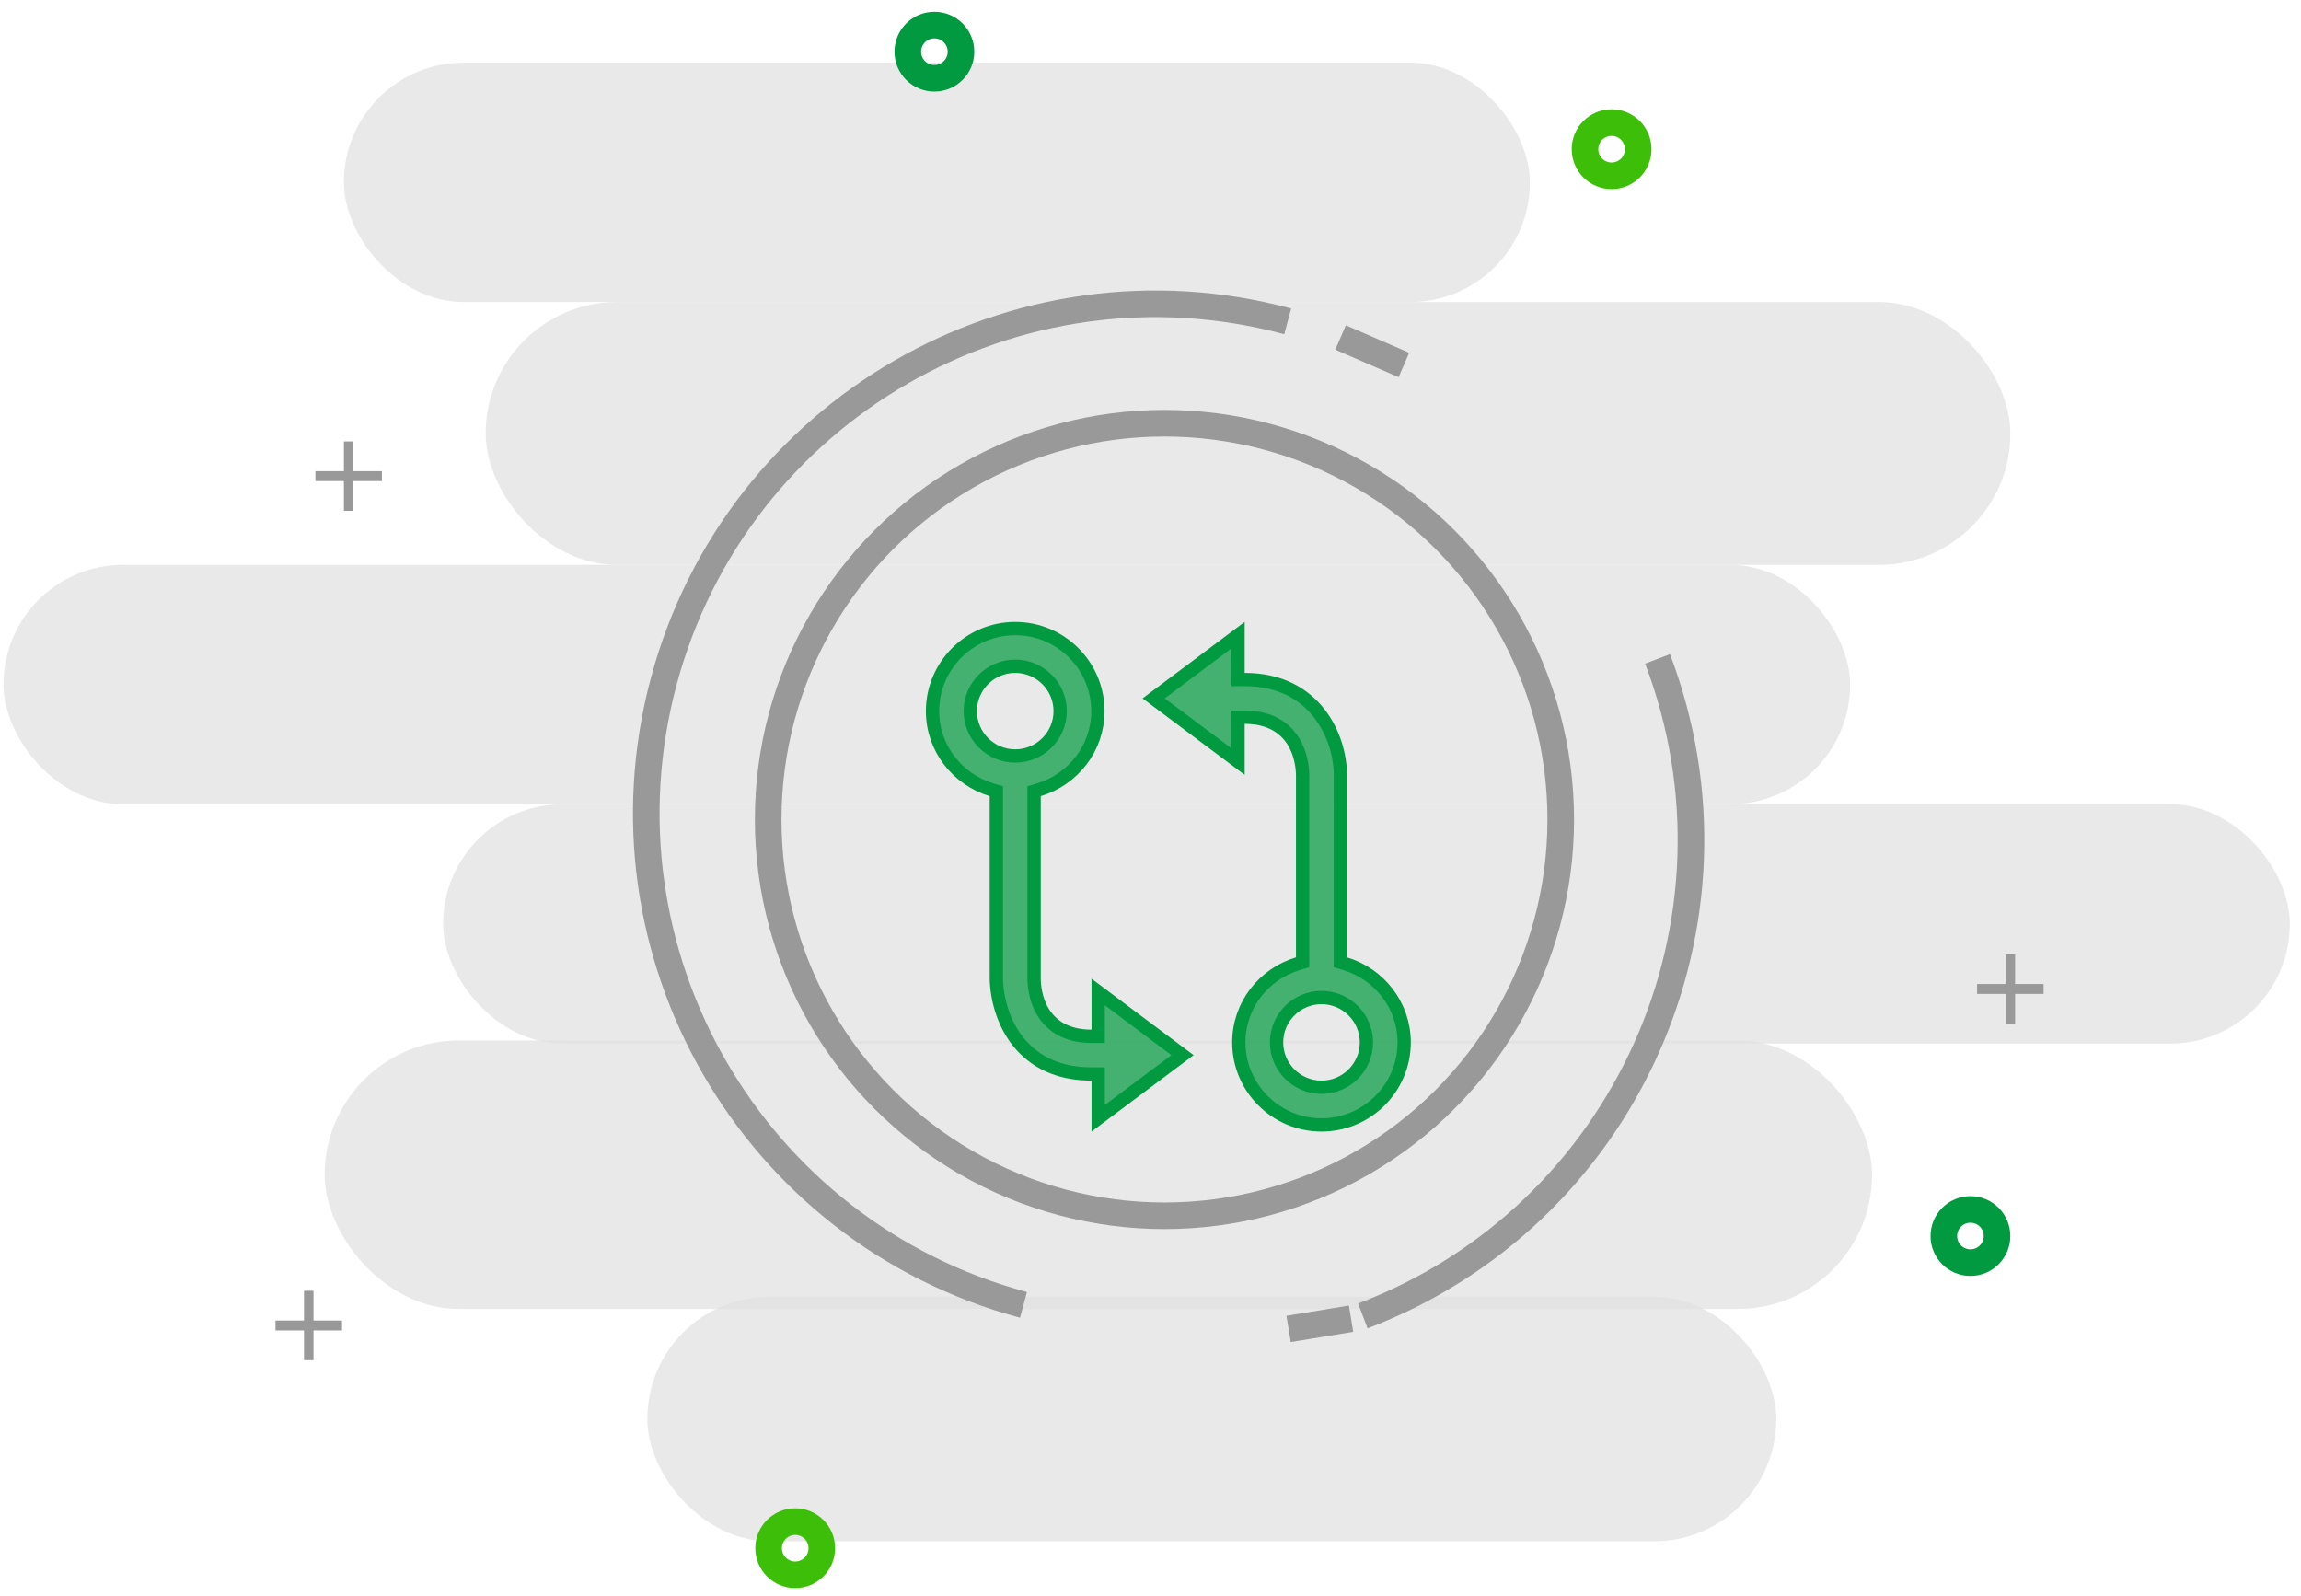 <svg width="173" height="120" viewBox="0 0 173 120" fill="none" xmlns="http://www.w3.org/2000/svg">
<rect x="25.852" y="4.712" width="89.172" height="17.997" rx="8.998" fill="#E0E0E0" fill-opacity="0.73"/>
<rect x="36.516" y="22.709" width="114.632" height="19.758" rx="9.879" fill="#E0E0E0" fill-opacity="0.73"/>
<rect x="0.26" y="42.466" width="138.842" height="17.997" rx="8.998" fill="#E0E0E0" fill-opacity="0.73"/>
<rect x="33.316" y="60.463" width="138.842" height="17.997" rx="8.998" fill="#E0E0E0" fill-opacity="0.73"/>
<rect x="24.41" y="78.226" width="116.34" height="20.186" rx="10.093" fill="#E0E0E0" fill-opacity="0.73"/>
<rect x="48.669" y="97.489" width="84.883" height="18.39" rx="9.195" fill="#E0E0E0" fill-opacity="0.73"/>
<path d="M28.714 35.424H26.571V33.187H25.857V35.424H23.714V36.17H25.857V38.407H26.571V36.17H28.714V35.424Z" fill="#999999"/>
<path d="M153.646 73.98H151.504V71.743H150.789V73.98H148.646V74.726H150.789V76.963H151.504V74.726H153.646V73.98Z" fill="#999999"/>
<path d="M25.714 99.281H23.571V97.044H22.857V99.281H20.714V100.027H22.857V102.264H23.571V100.027H25.714V99.281Z" fill="#999999"/>
<circle cx="70.252" cy="3.886" r="2" stroke="#019A40" stroke-width="2"/>
<circle cx="121.167" cy="11.217" r="2" stroke="#3DBF09" stroke-width="2"/>
<circle cx="148.146" cy="92.929" r="2" stroke="#019A40" stroke-width="2"/>
<circle cx="59.788" cy="116.398" r="2" stroke="#3DBF09" stroke-width="2"/>
<path d="M100.79 25.375L105.552 27.44" stroke="#999999" stroke-width="2"/>
<circle cx="87.55" cy="61.613" r="29.794" stroke="#999999" stroke-width="2"/>
<path d="M76.951 98.107C56.532 92.622 44.425 71.621 49.911 51.202C55.397 30.782 76.397 18.676 96.817 24.162" stroke="#999999" stroke-width="2"/>
<path d="M102.464 98.937C122.224 91.414 132.144 69.296 124.621 49.537" stroke="#999999" stroke-width="2"/>
<path d="M96.883 99.914L101.58 99.143" stroke="#999999" stroke-width="2"/>
<path d="M74.91 59.857V59.485L74.555 59.378C71.992 58.607 70.113 56.259 70.113 53.464C70.113 50.043 72.901 47.258 76.329 47.258C79.756 47.258 82.546 50.043 82.546 53.464C82.546 56.259 80.667 58.607 78.104 59.378L77.748 59.485V59.857V73.581H77.748L77.748 73.587C77.754 74.068 77.838 75.132 78.423 76.092C79.032 77.09 80.147 77.912 82.067 77.912H82.567V77.412V74.58L88.908 79.328L82.567 84.077V81.244V80.744H82.067C79.951 80.744 78.267 80.092 77.018 78.838L77.017 78.837C74.966 76.784 74.909 73.895 74.91 73.578V73.575V59.857ZM100.775 71.977V72.349L101.131 72.456C103.694 73.227 105.572 75.575 105.572 78.371C105.572 81.791 102.784 84.576 99.356 84.576C95.928 84.576 93.14 81.791 93.14 78.371C93.14 75.575 95.018 73.227 97.581 72.456L97.937 72.349V71.977V58.253H97.937L97.937 58.243C97.928 57.767 97.836 56.703 97.244 55.743C96.628 54.746 95.506 53.922 93.58 53.922H93.08V54.422V57.254L86.739 52.506L93.08 47.757V50.59V51.09H93.58C96.24 51.09 98.018 52.164 99.144 53.576C100.283 55.006 100.77 56.807 100.775 58.248C100.775 58.249 100.775 58.249 100.775 58.249L100.775 71.977ZM72.951 53.464C72.951 55.325 74.467 56.837 76.329 56.837C78.192 56.837 79.708 55.325 79.708 53.464C79.708 51.602 78.192 50.09 76.329 50.09C74.467 50.09 72.951 51.602 72.951 53.464ZM95.978 78.371C95.978 80.232 97.494 81.744 99.356 81.744C101.218 81.744 102.734 80.232 102.734 78.371C102.734 76.509 101.218 74.997 99.356 74.997C97.494 74.997 95.978 76.509 95.978 78.371Z" fill="#019A40" fill-opacity="0.7" stroke="#019A40"/>
</svg>
